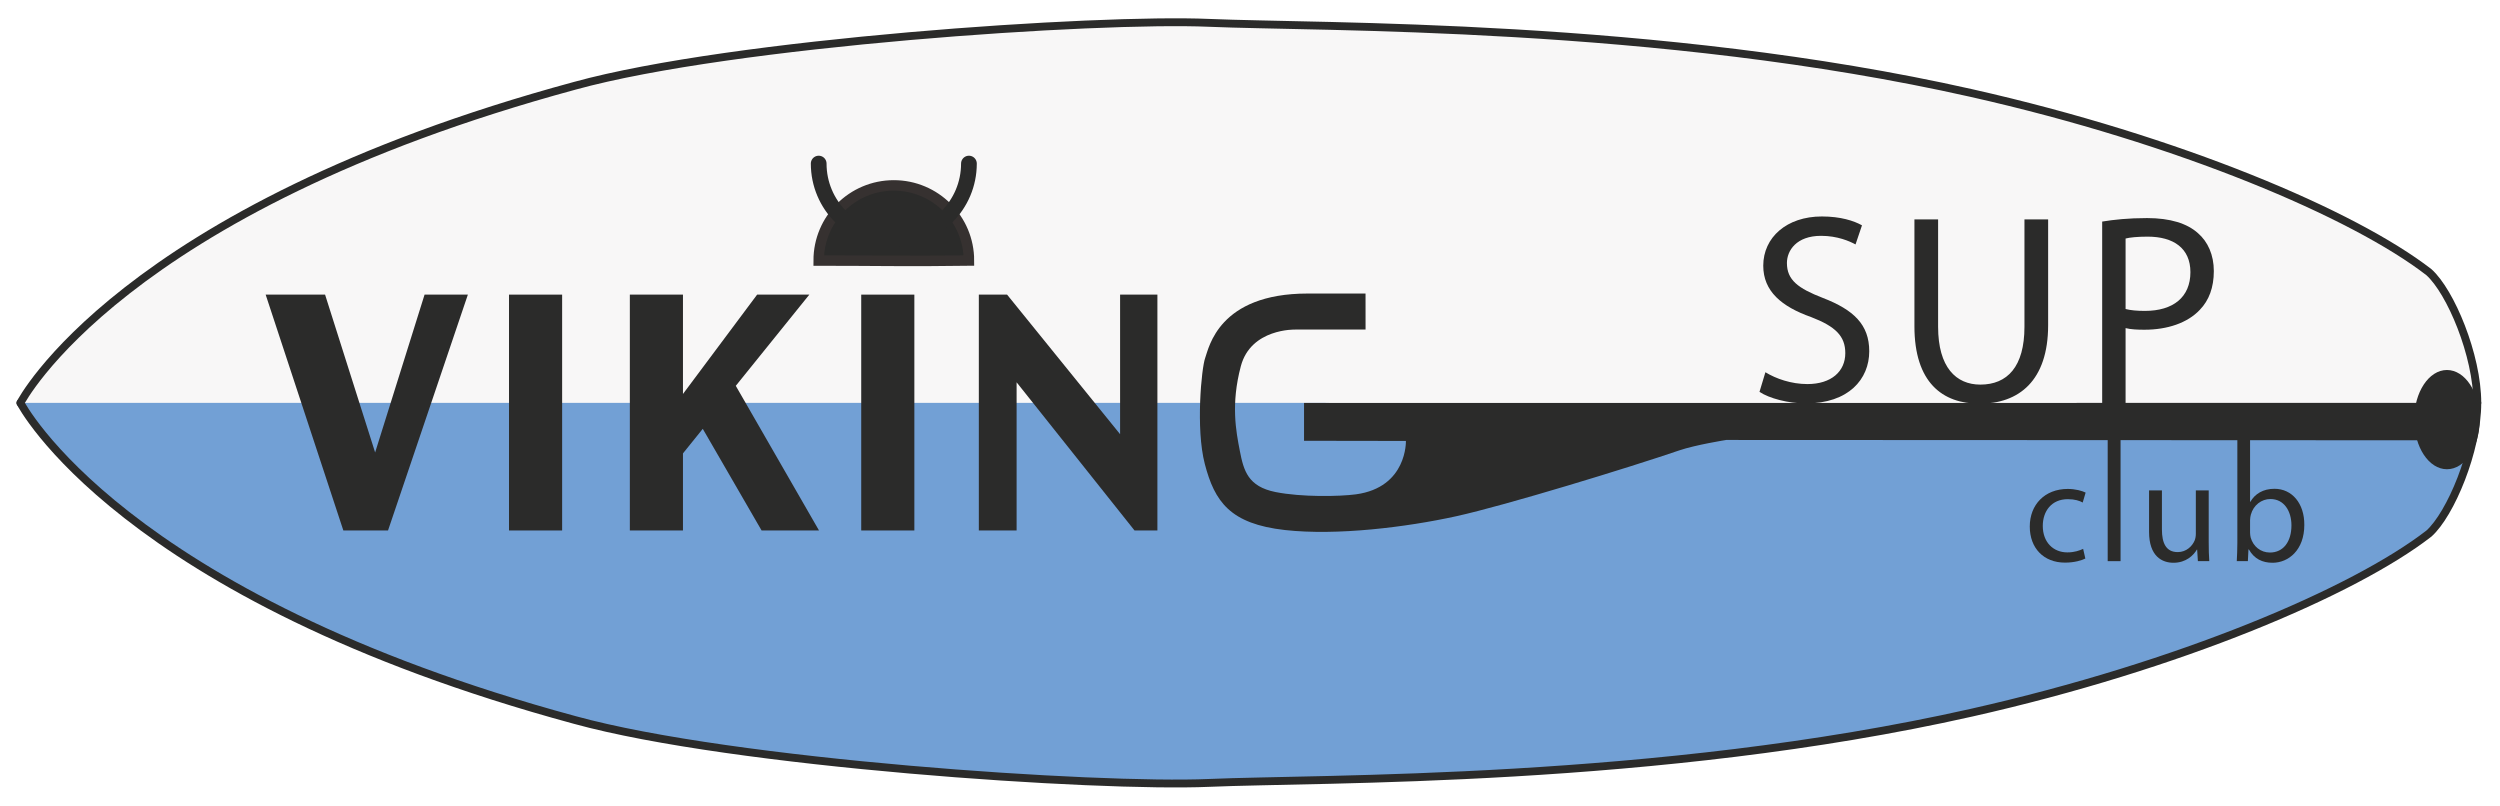 <?xml version="1.0" encoding="UTF-8"?> <svg xmlns="http://www.w3.org/2000/svg" width="636" height="205" viewBox="0 0 636 205" fill="none"> <g filter="url(#filter0_d_1_4)"> <path d="M5.197 98.492C5.197 98.492 30.445 49.229 146.214 17.823C186.446 6.739 279.226 0.581 307.552 1.812C335.879 3.044 421.598 1.657 501.528 19.67C554.51 31.611 598.822 50.461 617.911 65.239C623.416 70.157 630.228 86.38 630.228 98.492" fill="#F8F7F7"></path> <path d="M5.197 98.492C5.197 98.492 30.445 49.229 146.214 17.823C186.446 6.739 279.226 0.581 307.552 1.812C335.879 3.044 421.598 1.657 501.528 19.67C554.51 31.611 598.822 50.461 617.911 65.239C623.416 70.157 630.228 86.38 630.228 98.492" stroke="#2B2B2A" stroke-width="2" stroke-miterlimit="10" stroke-linecap="round"></path> <path d="M5.197 98.492H336.996L629.688 104.864C629.688 104.864 630.323 114.689 617.911 131.744C577.316 157.856 526.441 174.745 458.932 185.171C415.516 191.877 250.447 207.119 139.634 177.326C33.33 148.744 5.197 98.492 5.197 98.492Z" fill="#72A0D5"></path> <path d="M630.835 102.75C630.835 109.72 627.106 115.374 622.502 115.374C617.9 115.374 614.168 109.72 614.168 102.75C614.168 95.778 617.9 90.126 622.502 90.126C627.106 90.126 630.835 95.778 630.835 102.75Z" fill="#2B2B2A"></path> <path d="M246.496 62.279C230.94 62.5 222.496 62.279 208.274 62.279C208.274 51.724 216.83 43.167 227.385 43.167C237.94 43.167 246.496 51.724 246.496 62.279Z" fill="#2B2B2A" stroke="#363130" stroke-width="2.667" stroke-miterlimit="22.926"></path> <path d="M208.274 37.612C208.274 48.166 216.83 56.724 227.385 56.724C237.94 56.724 246.496 48.166 246.496 37.612" stroke="#2B2B2A" stroke-width="4" stroke-miterlimit="10" stroke-linecap="round"></path> <path d="M119.027 70.952L98.714 130.952H87.347L67.582 70.952H82.699L95.433 111.108L108.011 70.952H119.027Z" fill="#2B2B2A"></path> <path d="M143.008 130.952H129.492V70.952H143.008V130.952Z" fill="#2B2B2A"></path> <path d="M208.356 130.952H193.747L178.786 105.093L173.747 111.343V130.952H160.231V70.952H173.747V96.225L192.614 70.952H205.895L187.184 94.155L208.356 130.952Z" fill="#2B2B2A"></path> <path d="M232.612 130.952H219.096V70.952H232.612V130.952Z" fill="#2B2B2A"></path> <path d="M294.444 130.952H288.624L258.624 93.256V130.952H249.015V70.952H256.202L284.952 106.46V70.952H294.444V130.952Z" fill="#2B2B2A"></path> <path d="M5.197 98.492C5.197 98.492 30.445 147.754 146.214 179.161C186.446 190.244 279.226 196.403 307.552 195.171C335.879 193.939 421.598 195.327 501.528 177.314C554.51 165.373 598.822 146.523 617.911 131.744C623.416 126.827 630.228 110.603 630.228 98.492" stroke="#2B2B2A" stroke-width="2" stroke-miterlimit="10" stroke-linecap="round"></path> <path d="M449.119 90.696C451.788 92.338 455.689 93.707 459.796 93.707C465.887 93.707 469.444 90.49 469.444 85.836C469.444 81.525 466.981 79.061 460.754 76.665C453.226 73.996 448.572 70.095 448.572 63.593C448.572 56.407 454.525 51.068 463.491 51.068C468.213 51.068 471.635 52.163 473.689 53.327L472.046 58.186C470.541 57.365 467.46 55.996 463.286 55.996C456.989 55.996 454.593 59.76 454.593 62.908C454.593 67.221 457.4 69.342 463.765 71.806C471.567 74.817 475.536 78.582 475.536 85.357C475.536 92.475 470.267 98.635 459.385 98.635C454.937 98.635 450.077 97.334 447.614 95.692L449.119 90.696Z" fill="#2B2B2A"></path> <path d="M493.054 51.821V79.129C493.054 89.463 497.637 93.844 503.799 93.844C510.642 93.844 515.022 89.327 515.022 79.129V51.821H521.046V78.719C521.046 92.886 513.585 98.703 503.593 98.703C494.148 98.703 487.03 93.297 487.03 78.992V51.821H493.054Z" fill="#2B2B2A"></path> <path d="M534.793 52.369C537.669 51.89 541.431 51.479 546.223 51.479C552.109 51.479 556.421 52.848 559.158 55.312C561.692 57.502 563.197 60.855 563.197 64.962C563.197 69.136 561.965 72.422 559.637 74.817C556.489 78.171 551.356 79.882 545.538 79.882C543.76 79.882 542.116 79.814 540.749 79.471V101.95H534.793V52.369ZM540.749 74.612C542.049 74.954 543.692 75.091 545.676 75.091C552.861 75.091 557.241 71.601 557.241 65.236C557.241 59.144 552.931 56.202 546.361 56.202C543.76 56.202 541.775 56.407 540.749 56.681V74.612Z" fill="#2B2B2A"></path> <path d="M530.51 138.09C529.653 138.536 527.757 139.132 525.338 139.132C519.908 139.132 516.374 135.45 516.374 129.945C516.374 124.403 520.169 120.385 526.046 120.385C527.978 120.385 529.692 120.869 530.585 121.315L529.84 123.845C529.059 123.398 527.83 122.989 526.046 122.989C521.916 122.989 519.684 126.038 519.684 129.795C519.684 133.963 522.364 136.528 525.934 136.528C527.793 136.528 529.02 136.045 529.952 135.636L530.51 138.09Z" fill="#2B2B2A"></path> <path d="M536.197 107.416H539.471V138.759H536.197V107.416Z" fill="#2B2B2A"></path> <path d="M561.895 133.851C561.895 135.71 561.932 137.346 562.043 138.759H559.142L558.957 135.821H558.885C558.028 137.273 556.129 139.168 552.931 139.168C550.106 139.168 546.72 137.606 546.72 131.283V120.757H549.994V130.726C549.994 134.148 551.036 136.454 554.012 136.454C556.205 136.454 557.731 134.929 558.325 133.478C558.512 132.994 558.621 132.4 558.621 131.804V120.757H561.895V133.851Z" fill="#2B2B2A"></path> <path d="M569.033 138.759C569.106 137.533 569.181 135.71 569.181 134.111V107.416H572.418V123.661H572.491C573.645 121.65 575.728 120.348 578.629 120.348C583.09 120.348 586.254 124.068 586.218 129.536C586.218 135.971 582.163 139.168 578.145 139.168C575.541 139.168 573.46 138.163 572.119 135.784H572.007L571.858 138.759H569.033ZM572.418 131.543C572.418 131.952 572.491 132.361 572.567 132.733C573.199 135.004 575.095 136.564 577.476 136.564C580.898 136.564 582.944 133.775 582.944 129.648C582.944 126.038 581.082 122.952 577.588 122.952C575.356 122.952 573.272 124.477 572.603 126.968C572.528 127.34 572.418 127.788 572.418 128.309V131.543Z" fill="#2B2B2A"></path> <path d="M347.392 70.675C347.392 70.675 333.497 70.683 332.663 70.675C309.997 70.675 307.539 84.509 306.601 87.051C305.664 89.592 304.161 105.031 306.497 114.01C308.997 123.619 312.942 129.286 326.913 130.843C340.093 132.312 357.774 130.119 370.413 127.343C383.053 124.564 414.775 114.839 427.163 110.593C431.283 109.18 439.145 107.926 439.145 107.926L619.775 108.01V98.492L331.747 98.509V108.135L357.663 108.176C357.663 108.176 358.043 119.978 344.941 121.76C340.878 122.312 331.163 122.509 324.496 121.176C317.477 119.771 316.386 115.731 315.413 110.704C314.442 105.676 313.106 98.842 315.664 89.175C318.22 79.509 329.497 79.842 329.497 79.842H347.399L347.392 70.675Z" fill="#2B2B2A"></path> </g> <defs> <filter id="filter0_d_1_4" x="0.197" y="0.657" width="635.031" height="203.669" filterUnits="userSpaceOnUse" color-interpolation-filters="sRGB"> <feFlood flood-opacity="0" result="BackgroundImageFix"></feFlood> <feColorMatrix in="SourceAlpha" type="matrix" values="0 0 0 0 0 0 0 0 0 0 0 0 0 0 0 0 0 0 127 0" result="hardAlpha"></feColorMatrix> <feOffset dy="4"></feOffset> <feGaussianBlur stdDeviation="2"></feGaussianBlur> <feComposite in2="hardAlpha" operator="out"></feComposite> <feColorMatrix type="matrix" values="0 0 0 0 0 0 0 0 0 0 0 0 0 0 0 0 0 0 0.25 0"></feColorMatrix> <feBlend mode="normal" in2="BackgroundImageFix" result="effect1_dropShadow_1_4"></feBlend> <feBlend mode="normal" in="SourceGraphic" in2="effect1_dropShadow_1_4" result="shape"></feBlend> </filter> </defs> </svg> 